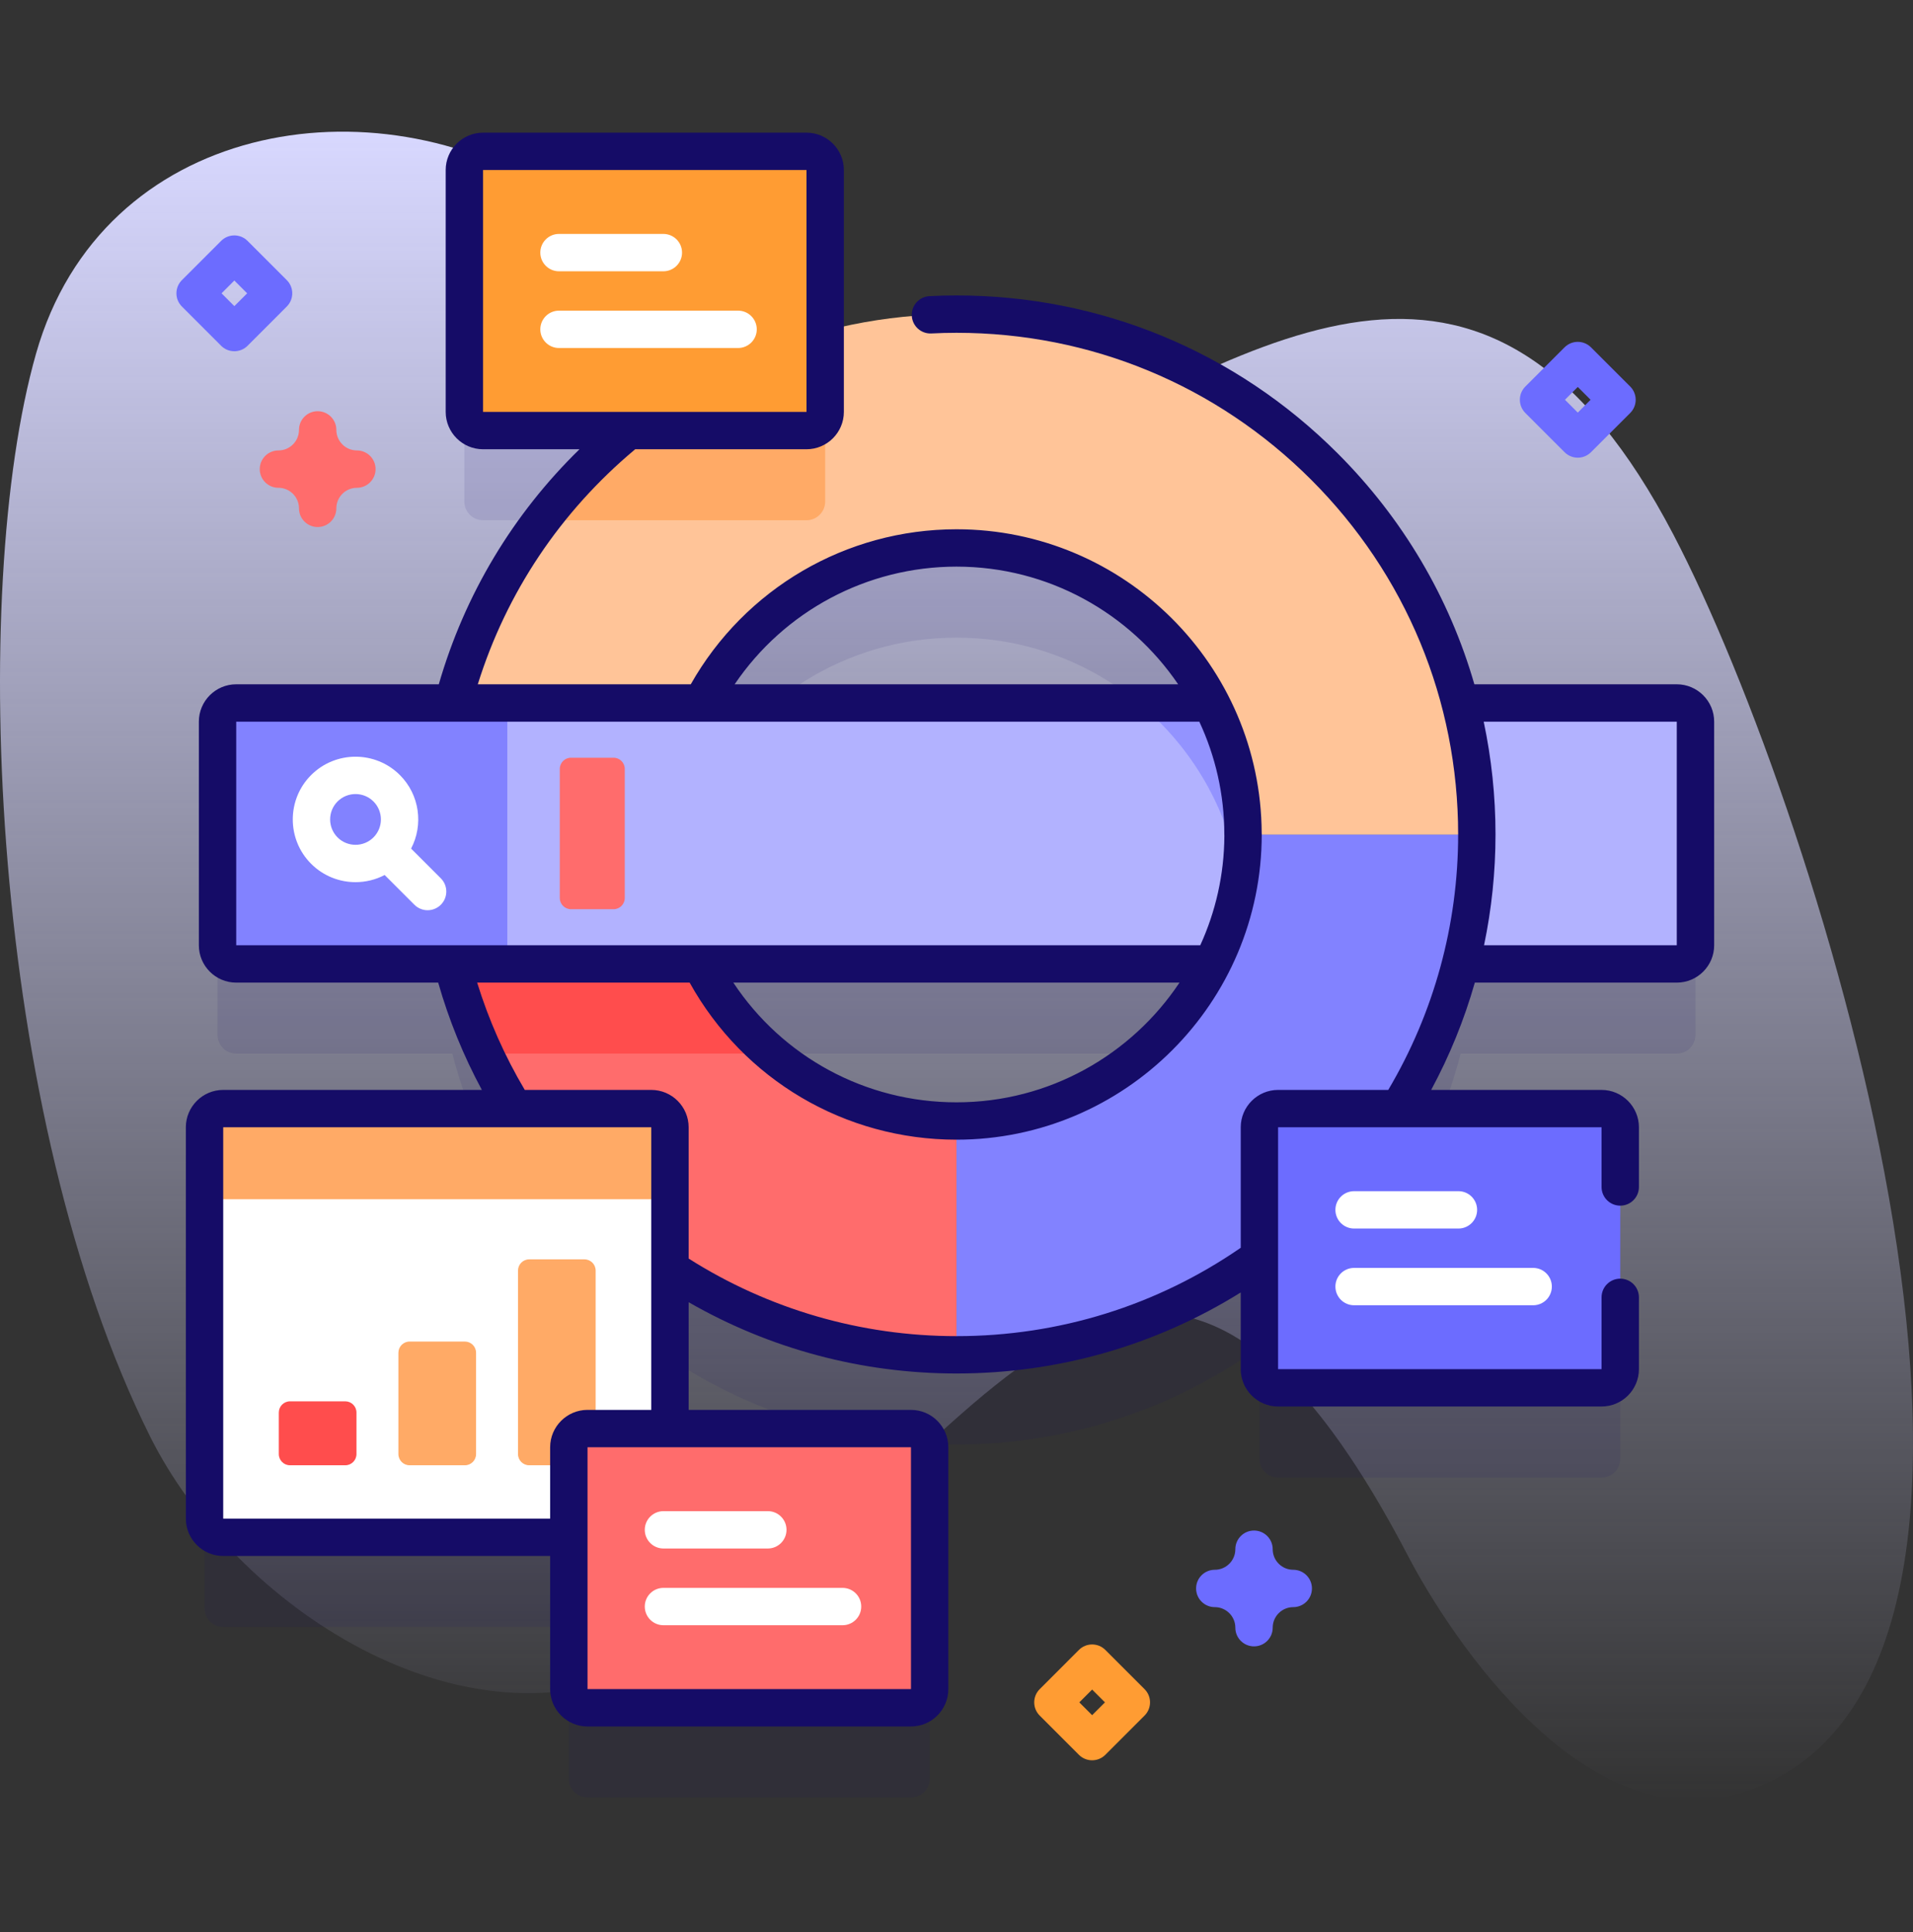 <?xml version="1.0" encoding="UTF-8"?> <svg xmlns="http://www.w3.org/2000/svg" width="100" height="101" viewBox="0 0 100 101" fill="none"><rect x="0" y="0" width="100" height="101" fill="#333333" stroke="none"/><g clip-path="url(#clip0_2965_12505)"><path d="M87.474 27.945C77.959 9.769 66.632 17.226 52.207 25.035C49.9 26.284 46.933 26.443 44.593 25.259C42.727 24.315 41.45 22.542 40.184 20.879C37.042 16.754 33.383 12.984 29.031 10.167C19.5 3.997 5.322 6.388 1.884 18.487C-1.646 30.907 -0.513 58.284 7.827 75.059C12.277 84.008 24.233 91.82 33.882 87.085C49.987 79.185 59.001 53.382 73.6 81.334C75.797 85.54 82.965 96.558 91.351 93.627C109.215 87.384 95.072 42.459 87.474 27.945Z" fill="url(#paint0_linear_2965_12505)"></path><path opacity="0.1" d="M87.652 41.437H76.323C73.277 29.744 62.647 21.11 50 21.11C47.629 21.11 45.329 21.413 43.136 21.983V13.577C43.136 13.037 42.699 12.6 42.159 12.6H25.251C24.711 12.6 24.274 13.037 24.274 13.577V26.22C24.274 26.76 24.711 27.197 25.251 27.197H32.852C28.429 30.795 25.157 35.755 23.677 41.437H12.348C11.809 41.437 11.371 41.875 11.371 42.414V54.103C11.371 54.642 11.809 55.08 12.348 55.08H23.649C24.342 57.786 25.442 60.33 26.878 62.642H11.668C11.129 62.642 10.691 63.08 10.691 63.619V84.075C10.691 84.615 11.129 85.052 11.668 85.052H29.735V92.99C29.735 93.529 30.172 93.966 30.712 93.966H47.62C48.16 93.966 48.597 93.529 48.597 92.99V80.346C48.597 79.807 48.16 79.37 47.62 79.37H35.022V71.021C39.318 73.86 44.466 75.513 50 75.513C55.908 75.513 61.375 73.629 65.835 70.43V76.263C65.835 76.802 66.272 77.239 66.811 77.239H83.72C84.259 77.239 84.697 76.802 84.697 76.263V63.619C84.697 63.08 84.259 62.642 83.72 62.642H73.12C74.556 60.329 75.658 57.787 76.351 55.08H87.652C88.191 55.08 88.629 54.642 88.629 54.103V42.414C88.629 41.875 88.191 41.437 87.652 41.437ZM63.305 41.437H36.693C39.184 36.624 44.206 33.333 50 33.333C55.792 33.333 60.813 36.624 63.305 41.437ZM62.862 55.984C60.248 60.359 55.466 63.29 50 63.29C44.163 63.29 39.11 59.95 36.638 55.08H63.359C63.203 55.387 63.039 55.69 62.862 55.984Z" fill="#150C67"></path><path d="M88.629 37.727V49.416C88.629 49.955 88.191 50.393 87.652 50.393H76.35C76.904 48.228 77.199 45.961 77.199 43.625C77.199 43.625 77.199 43.625 77.199 43.623C77.199 41.248 76.894 38.945 76.322 36.75H87.652C88.191 36.75 88.629 37.188 88.629 37.727Z" fill="#B2B2FF"></path><path d="M35.018 43.625H22.799C22.799 58.648 34.977 70.826 49.998 70.826V58.602C41.725 58.602 35.018 51.897 35.018 43.625Z" fill="#FF6C6C"></path><path d="M40.348 55.08H25.322C23.703 51.6 22.799 47.717 22.799 43.625H35.018C35.018 48.221 37.088 52.334 40.348 55.08Z" fill="#FF4D4D"></path><path d="M64.977 43.626C64.977 51.896 58.271 58.602 50 58.602V70.826C65.022 70.826 77.2 58.648 77.2 43.626L64.977 43.626Z" fill="#8282FF"></path><path d="M77.199 43.625C77.199 28.603 65.021 16.422 49.999 16.422C34.977 16.422 22.799 28.603 22.799 43.625H35.019C35.019 35.352 41.725 28.646 49.999 28.646C58.27 28.646 64.976 35.352 64.976 43.625H77.199Z" fill="#FFC498"></path><path d="M43.135 17.297V26.221C43.135 26.76 42.697 27.197 42.158 27.197H28.318C31.955 22.404 37.143 18.854 43.135 17.297Z" fill="#FFAA66"></path><path d="M64.975 43.625H64.977C64.977 46.062 64.395 48.361 63.364 50.393H25.541V36.75H63.307C64.374 38.809 64.975 41.147 64.975 43.625Z" fill="#B2B2FF"></path><path d="M64.977 43.625C64.977 44.426 64.914 45.211 64.793 45.977C64.215 42.277 62.283 39.029 59.52 36.75H63.307C64.373 38.809 64.975 41.147 64.975 43.625H64.977Z" fill="#9393FF"></path><path d="M25.542 50.392H12.348C11.808 50.392 11.371 49.955 11.371 49.416V37.726C11.371 37.187 11.808 36.749 12.348 36.749H25.542C26.081 36.749 26.518 37.187 26.518 37.726V49.416C26.518 49.955 26.081 50.392 25.542 50.392Z" fill="#8282FF"></path><path d="M23.044 45.917L21.489 44.362C22.138 43.125 21.943 41.557 20.904 40.518C19.625 39.239 17.543 39.239 16.264 40.518C14.985 41.797 14.985 43.879 16.264 45.158C16.904 45.797 17.744 46.117 18.584 46.117C19.108 46.117 19.633 45.992 20.108 45.743L21.663 47.298C21.854 47.488 22.103 47.584 22.353 47.584C22.603 47.584 22.853 47.488 23.044 47.298C23.425 46.916 23.425 46.298 23.044 45.917ZM17.645 43.777C17.128 43.259 17.128 42.417 17.645 41.899C17.904 41.641 18.244 41.511 18.584 41.511C18.924 41.511 19.264 41.641 19.523 41.899C20.041 42.417 20.041 43.259 19.523 43.777C19.005 44.294 18.163 44.294 17.645 43.777Z" fill="white"></path><path d="M32.073 47.531H29.848C29.524 47.531 29.262 47.268 29.262 46.945V40.198C29.262 39.874 29.524 39.612 29.848 39.612H32.073C32.397 39.612 32.659 39.874 32.659 40.198V46.945C32.659 47.268 32.397 47.531 32.073 47.531Z" fill="#FF6C6C"></path><path d="M34.045 80.364H11.668C11.129 80.364 10.691 79.927 10.691 79.388V62.694L11.668 61.718H34.045L35.022 62.694V79.388C35.022 79.927 34.585 80.364 34.045 80.364Z" fill="white"></path><path d="M35.022 62.694V58.932C35.022 58.392 34.585 57.955 34.045 57.955H11.668C11.129 57.955 10.691 58.392 10.691 58.932V62.694H35.022Z" fill="#FFAA66"></path><path d="M18.048 76.601H15.16C14.836 76.601 14.574 76.339 14.574 76.015V73.844C14.574 73.521 14.836 73.258 15.16 73.258H18.048C18.371 73.258 18.634 73.521 18.634 73.844V76.015C18.634 76.339 18.371 76.601 18.048 76.601Z" fill="#FF4D4D"></path><path d="M24.3 76.601H21.412C21.088 76.601 20.826 76.339 20.826 76.015V70.719C20.826 70.396 21.088 70.133 21.412 70.133H24.3C24.623 70.133 24.886 70.396 24.886 70.719V76.015C24.886 76.339 24.623 76.601 24.3 76.601Z" fill="#FFAA66"></path><path d="M30.552 76.601H27.664C27.34 76.601 27.078 76.339 27.078 76.015V66.422C27.078 66.099 27.34 65.836 27.664 65.836H30.552C30.875 65.836 31.137 66.099 31.137 66.422V76.015C31.137 76.339 30.875 76.601 30.552 76.601Z" fill="#FFAA66"></path><path d="M47.62 89.279H30.711C30.172 89.279 29.734 88.842 29.734 88.302V75.659C29.734 75.119 30.172 74.682 30.711 74.682H47.62C48.159 74.682 48.596 75.119 48.596 75.659V88.302C48.596 88.842 48.159 89.279 47.62 89.279Z" fill="#FF6C6C"></path><path d="M33.705 83.986C33.705 84.526 34.142 84.963 34.682 84.963H44.043C44.582 84.963 45.02 84.526 45.02 83.986C45.02 83.447 44.582 83.01 44.043 83.01H34.682C34.142 83.01 33.705 83.447 33.705 83.986Z" fill="white"></path><path d="M33.705 79.975C33.705 80.514 34.142 80.952 34.682 80.952H40.137C40.676 80.952 41.114 80.514 41.114 79.975C41.114 79.436 40.676 78.999 40.137 78.999H34.682C34.142 78.999 33.705 79.436 33.705 79.975Z" fill="white"></path><path d="M83.721 72.552H66.812C66.273 72.552 65.836 72.115 65.836 71.575V58.932C65.836 58.392 66.273 57.955 66.812 57.955H83.721C84.26 57.955 84.698 58.392 84.698 58.932V71.575C84.698 72.115 84.26 72.552 83.721 72.552Z" fill="#6C6CFF"></path><path d="M69.807 67.259C69.807 67.799 70.244 68.236 70.783 68.236H80.145C80.684 68.236 81.121 67.799 81.121 67.259C81.121 66.72 80.684 66.283 80.145 66.283H70.783C70.244 66.283 69.807 66.72 69.807 67.259Z" fill="white"></path><path d="M69.807 63.248C69.807 63.787 70.244 64.225 70.783 64.225H76.239C76.778 64.225 77.215 63.787 77.215 63.248C77.215 62.709 76.778 62.272 76.239 62.272H70.783C70.244 62.272 69.807 62.709 69.807 63.248Z" fill="white"></path><path d="M42.159 22.509H25.25C24.711 22.509 24.273 22.072 24.273 21.533V8.889C24.273 8.35 24.711 7.913 25.25 7.913H42.159C42.698 7.913 43.135 8.35 43.135 8.889V21.533C43.135 22.072 42.698 22.509 42.159 22.509Z" fill="#FF9C33"></path><path d="M87.652 35.773H77.071C75.768 31.256 73.34 27.116 69.923 23.7C64.602 18.377 57.526 15.445 50 15.445C49.53 15.445 49.055 15.457 48.588 15.482C48.049 15.51 47.635 15.969 47.663 16.508C47.691 17.046 48.149 17.461 48.689 17.432C49.123 17.41 49.564 17.398 50 17.398C57.004 17.398 63.589 20.127 68.542 25.081C73.495 30.034 76.223 36.619 76.223 43.625C76.223 48.342 74.959 52.946 72.569 56.978H66.811C65.735 56.978 64.858 57.855 64.858 58.931V65.23C60.479 68.251 55.354 69.85 50 69.85C45.01 69.85 40.182 68.446 35.998 65.794V58.931C35.998 57.855 35.122 56.978 34.045 56.978H27.432C26.382 55.208 25.548 53.328 24.943 51.369H36.051C38.87 56.446 44.17 59.58 50 59.58C58.797 59.58 65.955 52.423 65.956 43.625C65.956 43.6 65.955 43.576 65.953 43.551C65.913 34.787 58.772 27.669 50 27.669C44.234 27.669 38.943 30.767 36.109 35.773H24.976C26.472 30.982 29.292 26.757 33.191 23.497C33.194 23.494 33.196 23.489 33.199 23.486H42.159C43.236 23.486 44.112 22.61 44.112 21.532V8.889C44.112 7.812 43.236 6.936 42.159 6.936H25.251C24.174 6.936 23.298 7.812 23.298 8.889V21.533C23.298 22.61 24.174 23.486 25.251 23.486H30.292C26.805 26.89 24.29 31.091 22.938 35.773H12.348C11.271 35.773 10.395 36.649 10.395 37.726V49.416C10.395 50.493 11.271 51.369 12.348 51.369H22.906C23.462 53.316 24.227 55.194 25.189 56.978H11.668C10.591 56.978 9.715 57.855 9.715 58.931V79.389C9.715 80.466 10.591 81.342 11.668 81.342H28.758V88.302C28.758 89.379 29.634 90.255 30.711 90.255H47.62C48.697 90.255 49.573 89.379 49.573 88.302V75.659C49.573 74.582 48.697 73.706 47.62 73.706H35.998V68.076C40.245 70.517 45.049 71.803 50 71.803C55.306 71.803 60.404 70.341 64.858 67.566V71.575C64.858 72.652 65.734 73.528 66.811 73.528H83.72C84.797 73.528 85.673 72.652 85.673 71.575V67.822C85.673 67.282 85.236 66.845 84.697 66.845C84.157 66.845 83.72 67.282 83.72 67.822V71.575H66.811V58.931H83.72V62.053C83.72 62.592 84.157 63.029 84.697 63.029C85.236 63.029 85.673 62.592 85.673 62.053V58.931C85.673 57.855 84.797 56.978 83.72 56.978H74.813C75.776 55.192 76.541 53.312 77.095 51.369H87.652C88.729 51.369 89.606 50.493 89.606 49.416V37.727C89.606 36.65 88.729 35.773 87.652 35.773ZM25.251 8.889H42.159L42.16 21.533H25.251V8.889H25.251ZM50 57.627C45.258 57.627 40.914 55.263 38.334 51.369H61.657C59.145 55.138 54.859 57.627 50 57.627ZM50 29.622C54.812 29.622 59.065 32.064 61.586 35.773H38.403C40.995 31.947 45.32 29.622 50 29.622ZM12.348 37.727H62.693C63.53 39.521 64 41.519 64 43.625C64 43.649 64.001 43.672 64.003 43.695C63.992 45.734 63.54 47.67 62.743 49.416H12.348V37.727ZM47.621 88.302H30.712V75.659H47.62L47.621 88.302ZM30.712 73.705C29.635 73.705 28.758 74.582 28.758 75.659V79.389H11.668V58.931H34.045V73.706H30.712V73.705ZM87.652 49.416H77.577C77.973 47.522 78.176 45.581 78.176 43.623C78.176 41.617 77.965 39.644 77.559 37.727H87.652V49.416Z" fill="#150C67"></path><path d="M28.244 17.217C28.244 17.756 28.681 18.193 29.221 18.193H38.582C39.121 18.193 39.559 17.756 39.559 17.217C39.559 16.677 39.121 16.24 38.582 16.24H29.221C28.681 16.24 28.244 16.677 28.244 17.217Z" fill="white"></path><path d="M28.244 13.206C28.244 13.745 28.681 14.182 29.221 14.182H34.676C35.215 14.182 35.653 13.745 35.653 13.206C35.653 12.666 35.215 12.229 34.676 12.229H29.221C28.681 12.229 28.244 12.666 28.244 13.206Z" fill="white"></path><path d="M65.553 86.068C65.013 86.068 64.576 85.631 64.576 85.091C64.576 84.499 64.094 84.017 63.502 84.017C62.962 84.017 62.525 83.58 62.525 83.04C62.525 82.501 62.962 82.064 63.502 82.064C64.094 82.064 64.576 81.582 64.576 80.99C64.576 80.45 65.013 80.013 65.553 80.013C66.092 80.013 66.529 80.45 66.529 80.99C66.529 81.582 67.011 82.064 67.603 82.064C68.143 82.064 68.58 82.501 68.58 83.04C68.58 83.58 68.143 84.017 67.603 84.017C67.011 84.017 66.529 84.499 66.529 85.091C66.529 85.631 66.092 86.068 65.553 86.068Z" fill="#6C6CFF"></path><path d="M16.605 27.552C16.066 27.552 15.629 27.115 15.629 26.575C15.629 25.983 15.147 25.501 14.555 25.501C14.015 25.501 13.578 25.064 13.578 24.524C13.578 23.985 14.015 23.548 14.555 23.548C15.147 23.548 15.629 23.066 15.629 22.474C15.629 21.934 16.066 21.497 16.605 21.497C17.145 21.497 17.582 21.934 17.582 22.474C17.582 23.066 18.064 23.548 18.656 23.548C19.195 23.548 19.633 23.985 19.633 24.524C19.633 25.064 19.195 25.501 18.656 25.501C18.064 25.501 17.582 25.983 17.582 26.575C17.582 27.115 17.145 27.552 16.605 27.552Z" fill="#FF6C6C"></path><path d="M12.25 18.362C12 18.362 11.75 18.267 11.559 18.076L9.509 16.025C9.127 15.644 9.127 15.025 9.509 14.644L11.559 12.593C11.941 12.212 12.559 12.212 12.941 12.593L14.991 14.644C15.373 15.025 15.373 15.644 14.991 16.025L12.941 18.076C12.75 18.267 12.5 18.362 12.25 18.362ZM11.581 15.334L12.25 16.004L12.92 15.334L12.25 14.665L11.581 15.334Z" fill="#6C6CFF"></path><path d="M82.477 23.926C82.227 23.926 81.977 23.831 81.786 23.64L79.735 21.589C79.354 21.208 79.354 20.59 79.735 20.208L81.786 18.158C82.167 17.776 82.786 17.776 83.167 18.158L85.218 20.208C85.599 20.59 85.599 21.208 85.218 21.589L83.167 23.64C82.977 23.831 82.727 23.926 82.477 23.926ZM81.807 20.899L82.477 21.569L83.146 20.899L82.477 20.229L81.807 20.899Z" fill="#6C6CFF"></path><path d="M57.09 92.023C56.84 92.023 56.59 91.928 56.399 91.737L54.349 89.686C53.967 89.305 53.967 88.686 54.349 88.305L56.399 86.254C56.78 85.873 57.399 85.873 57.78 86.254L59.831 88.305C60.212 88.686 60.212 89.305 59.831 89.686L57.78 91.737C57.59 91.927 57.34 92.023 57.09 92.023ZM56.42 88.996L57.09 89.665L57.76 88.996L57.09 88.326L56.42 88.996Z" fill="#FF9C33"></path></g><defs><linearGradient id="paint0_linear_2965_12505" x1="50" y1="6.884" x2="50" y2="94.116" gradientUnits="userSpaceOnUse"><stop stop-color="#D8D8FF"></stop><stop offset="1" stop-color="#D8D8FF" stop-opacity="0"></stop></linearGradient><clipPath id="clip0_2965_12505"><rect width="100" height="100" fill="white" transform="translate(0 0.5)"></rect></clipPath></defs></svg> 
